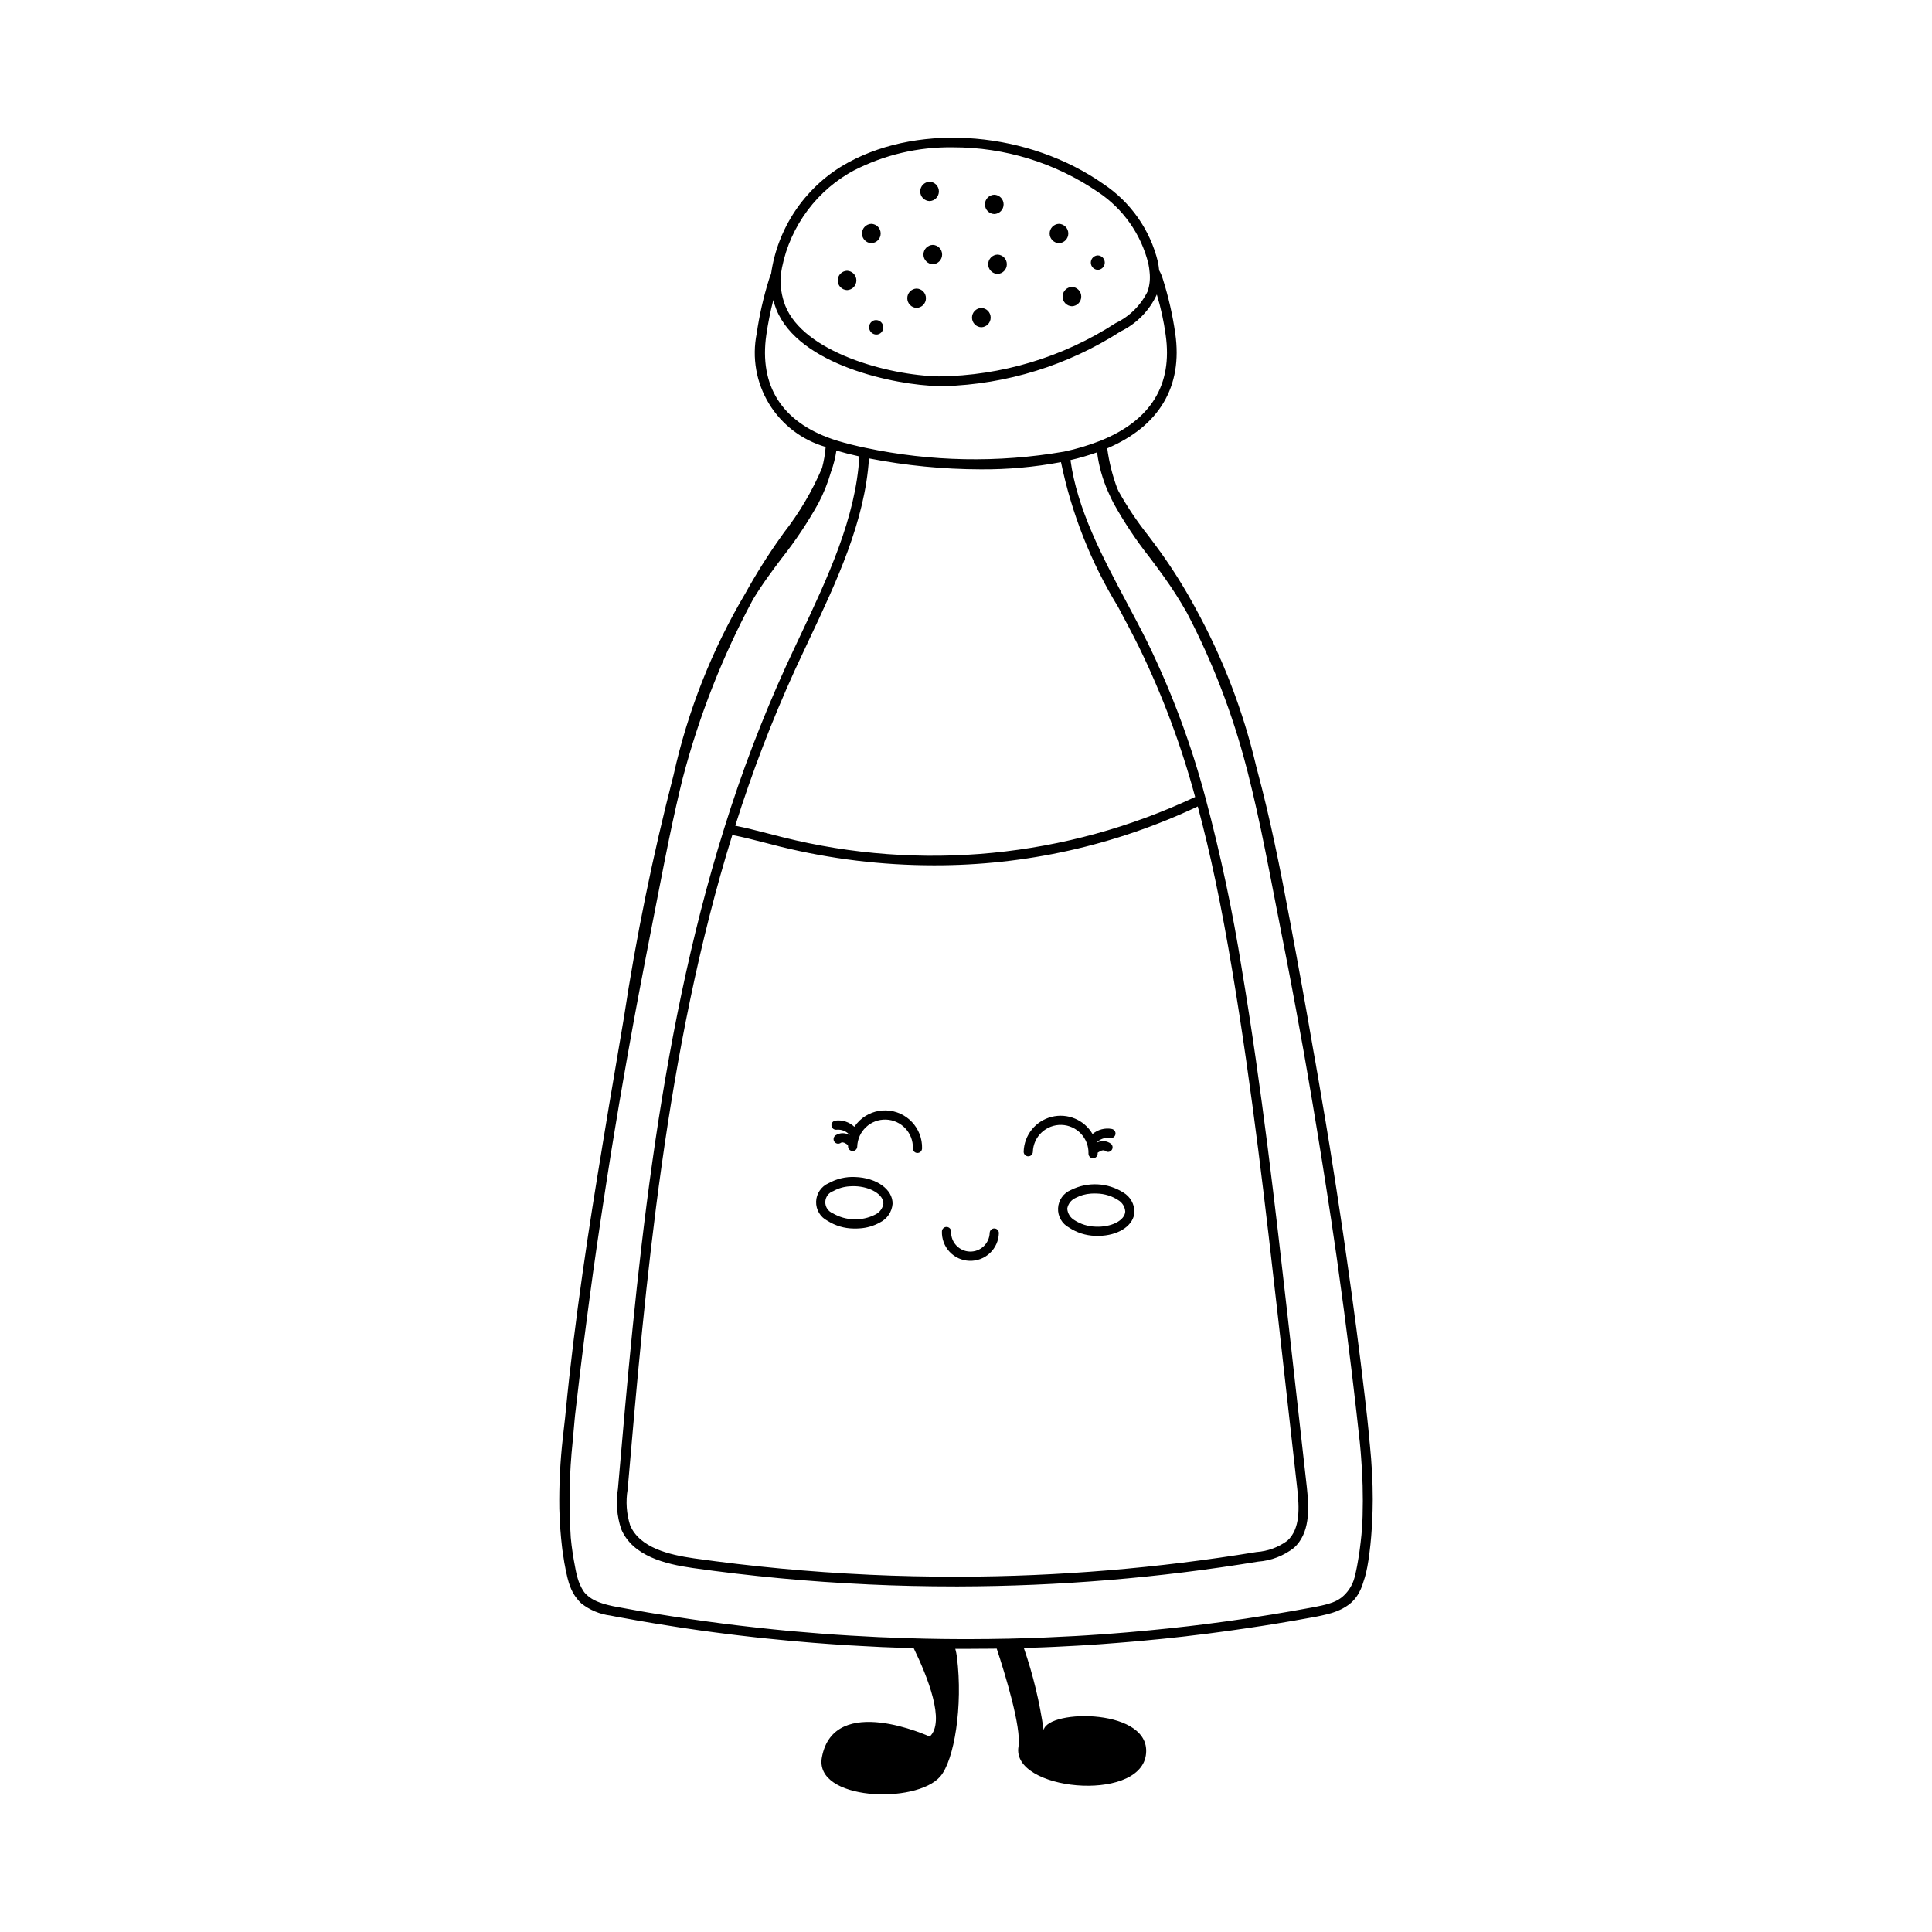 <?xml version="1.0" encoding="UTF-8"?>
<!-- Uploaded to: SVG Repo, www.svgrepo.com, Generator: SVG Repo Mixer Tools -->
<svg fill="#000000" width="800px" height="800px" version="1.1" viewBox="144 144 512 512" xmlns="http://www.w3.org/2000/svg">
 <g>
  <path d="m370.61 455.92c-2.438-0.117-4.859 0.445-6.996 1.629-1.969 0.844-3.269 2.754-3.332 4.894-0.066 2.144 1.117 4.129 3.031 5.09 2.062 1.309 4.449 2.016 6.894 2.043 0.543 0.016 1.086 0.004 1.625-0.039 1.887-0.113 3.723-0.652 5.375-1.578 1.891-0.938 3.152-2.797 3.332-4.902 0.113-3.82-4.238-6.957-9.93-7.137zm5.363 9.941c-3.578 1.832-7.844 1.699-11.305-0.348-1.215-0.492-1.992-1.688-1.953-2.996s0.891-2.453 2.129-2.871c1.324-0.738 2.797-1.168 4.309-1.254 0.461-0.035 0.926-0.051 1.391-0.039 4.168 0.137 7.633 2.246 7.562 4.633v0.004c-0.195 1.25-0.992 2.32-2.133 2.871z"/>
  <path d="m441.71 460.04c-4.188-2.652-9.457-2.914-13.883-0.688-1.984 0.805-3.32 2.688-3.43 4.828-0.109 2.137 1.035 4.144 2.926 5.148 2.039 1.344 4.41 2.102 6.848 2.184 0.652 0.031 1.309 0.02 1.961-0.031 4.746-0.359 8.34-2.91 8.508-6.285h-0.004c0.004-2.113-1.109-4.074-2.926-5.156zm-7.41 9.039c-1.984-0.059-3.914-0.656-5.586-1.734-1.086-0.645-1.789-1.781-1.883-3.043 0.215-1.246 1.031-2.301 2.18-2.824 1.266-0.676 2.664-1.07 4.098-1.16 0.539-0.039 1.082-0.047 1.625-0.016 1.984 0.051 3.918 0.648 5.586 1.734 1.09 0.637 1.793 1.773 1.883 3.031-0.117 2.387-3.731 4.219-7.902 4.012z"/>
  <path d="m378.85 438.27c-2.602-0.082-5.133 0.875-7.023 2.664-0.531 0.504-1.004 1.066-1.414 1.676-1.34-1.266-3.176-1.867-5.004-1.641-0.668 0.086-1.141 0.695-1.055 1.359 0.082 0.668 0.691 1.141 1.359 1.059 1.348-0.133 2.672 0.426 3.519 1.48-1.16-0.742-2.644-0.742-3.801 0.008-0.266 0.184-0.449 0.469-0.504 0.785-0.059 0.32 0.016 0.648 0.199 0.914 0.188 0.266 0.473 0.445 0.789 0.5 0.32 0.055 0.648-0.02 0.914-0.207 0.641-0.449 1.758 0.492 1.785 0.516 0.098 0.105 0.148 0.25 0.129 0.398-0.008 0.32 0.109 0.633 0.332 0.871 0.223 0.234 0.527 0.371 0.852 0.383 0.672 0.02 1.23-0.508 1.25-1.18 0.062-1.957 0.895-3.809 2.32-5.148 1.422-1.344 3.32-2.062 5.277-2.004 4.07 0.125 7.273 3.523 7.148 7.598-0.008 0.32 0.109 0.633 0.332 0.871 0.219 0.234 0.527 0.371 0.848 0.379 0.668 0.008 1.219-0.512 1.254-1.18 0.156-5.41-4.098-9.93-9.508-10.102z"/>
  <path d="m425.31 442.11c4.07 0.129 7.269 3.527 7.148 7.598-0.008 0.32 0.109 0.637 0.332 0.871 0.223 0.234 0.527 0.371 0.852 0.383 0.664 0.004 1.215-0.516 1.25-1.18 0.004-0.102-0.008-0.195-0.004-0.297 0.172-0.102 1.359-0.992 1.977-0.5h-0.004c0.254 0.207 0.578 0.301 0.902 0.27 0.324-0.035 0.617-0.199 0.82-0.453 0.203-0.254 0.297-0.582 0.258-0.902-0.039-0.324-0.207-0.617-0.461-0.816-1.109-0.82-2.594-0.914-3.793-0.238 0.906-1.004 2.262-1.48 3.598-1.266 0.66 0.117 1.293-0.316 1.418-0.973 0.121-0.66-0.309-1.293-0.965-1.422-1.816-0.34-3.688 0.152-5.102 1.336-2.211-3.769-6.652-5.621-10.887-4.535-4.231 1.082-7.238 4.836-7.367 9.203-0.012 0.324 0.109 0.637 0.328 0.871 0.223 0.234 0.527 0.371 0.852 0.383 0.672 0.02 1.23-0.508 1.254-1.18 0.059-1.957 0.891-3.809 2.316-5.148 1.422-1.34 3.324-2.062 5.277-2.004z"/>
  <path d="m407.53 469.55c-0.672-0.02-1.234 0.508-1.254 1.176-0.09 2.824-2.449 5.043-5.273 4.953-2.82-0.09-5.039-2.449-4.949-5.269 0.02-0.672-0.508-1.234-1.18-1.258-0.672-0.02-1.234 0.508-1.254 1.18-0.066 2.004 0.664 3.953 2.035 5.414 1.371 1.465 3.269 2.32 5.273 2.383 2.004 0.062 3.949-0.672 5.41-2.047 1.457-1.375 2.312-3.273 2.371-5.277 0.008-0.324-0.109-0.637-0.332-0.871-0.219-0.234-0.523-0.375-0.848-0.383z"/>
  <path d="m507.75 544.36c0.059-1.898 0.059-3.984 0-6.383-0.039-1.406-0.09-2.809-0.18-4.211-0.109-2.09-0.277-4.285-0.52-6.699l-0.113-1.117c-0.371-4.269-0.828-8.281-1.227-11.66-1.398-11.977-3.027-24.414-4.84-36.957l-0.199-1.367c-0.051-0.344-0.098-0.691-0.145-1.039l-0.051-0.348c-0.355-2.477-0.711-4.965-1.098-7.441l-0.004-0.004c-0.008-0.094-0.02-0.188-0.035-0.277-0.375-2.551-0.762-5.102-1.156-7.625l-0.078-0.512c-0.219-1.422-0.441-2.852-0.668-4.258-0.668-4.352-1.379-8.691-2.098-13.035-0.324-1.918-0.645-3.812-0.977-5.723-0.391-2.324-0.789-4.637-1.188-6.957l-0.133-0.781h-0.008c-0.008-0.16-0.035-0.316-0.082-0.473-0.074-0.484-0.16-0.961-0.242-1.422-0.078-0.473-0.16-0.949-0.246-1.391-0.117-0.688-0.223-1.266-0.328-1.82-0.039-0.207-0.074-0.414-0.109-0.621-1.863-10.84-3.812-21.629-6.023-33.426-2.828-15.191-5.402-27.887-8.789-40.547-0.012-0.059-0.027-0.125-0.062-0.254-0.094-0.387-0.199-0.773-0.301-1.137h0.004c-3.422-14.512-8.793-28.492-15.961-41.562-2.809-5.238-5.957-10.285-9.426-15.113-1.027-1.43-2.094-2.84-3.156-4.254h0.004c-2.945-3.688-5.578-7.617-7.875-11.742-0.227-0.453-0.309-0.641-0.379-0.824-1.27-3.41-2.152-6.953-2.637-10.562 13.809-5.887 20.055-16.387 18.031-30.438-0.695-4.871-1.789-9.68-3.273-14.371-0.242-0.824-0.574-1.621-0.996-2.371-0.07-0.762-0.184-1.52-0.336-2.273-2.051-8.434-7.199-15.789-14.426-20.598-19.73-13.84-48.113-16.277-67.488-5.789-0.461 0.25-0.91 0.504-1.359 0.766-10.453 6.184-17.527 16.785-19.23 28.812-0.211 0.469-0.387 0.953-0.539 1.445-1.473 4.695-2.566 9.504-3.273 14.375-1.293 6.394-0.129 13.035 3.258 18.609 3.387 5.57 8.75 9.664 15.016 11.461-0.148 1.891-0.473 3.766-0.965 5.594-2.617 6.117-6.012 11.867-10.102 17.113l-0.793 1.117v-0.004c-3.426 4.809-6.57 9.809-9.422 14.973-8.852 14.941-15.277 31.195-19.027 48.148-5.488 21.254-9.891 42.773-13.188 64.477l-3.059 18.102c-0.277 1.574-0.543 3.144-0.805 4.719-0.023 0.129-0.609 3.699-0.609 3.699-0.32 1.879-0.625 3.758-0.941 5.691-0.09 0.504-0.152 0.871-0.207 1.238l-0.242 1.504c-3.18 19.172-7.144 44.441-9.594 69.895l-0.117 1.148c-0.137 1.148-0.262 2.297-0.391 3.445l-0.188 1.715v-0.008c-0.715 6.25-1.023 12.535-0.934 18.824 0.012 0.461 0.027 0.938 0.051 1.348 0.012 0.902 0.062 1.793 0.117 2.758l0.023 0.367c0.016 0.27 0.031 0.539 0.055 0.75 0.066 0.879 0.145 1.734 0.223 2.59 0.066 0.734 0.145 1.469 0.234 2.191 0.066 0.594 0.137 1.188 0.227 1.66 0.016 0.176 0.039 0.336 0.074 0.535 0.055 0.434 0.121 0.867 0.191 1.23 0.082 0.602 0.18 1.207 0.297 1.699 0.055 0.383 0.129 0.758 0.207 1.129l0.102 0.453c0.047 0.211 0.109 0.492 0.109 0.492 0.043 0.215 0.09 0.426 0.137 0.59l-0.008-0.004c0.043 0.219 0.094 0.434 0.156 0.645 0.047 0.223 0.109 0.441 0.184 0.656 0.082 0.332 0.18 0.656 0.301 0.973 0.09 0.297 0.199 0.586 0.324 0.867 0.066 0.176 0.152 0.379 0.238 0.578l0.004-0.004c0.082 0.191 0.18 0.375 0.281 0.559 0.125 0.227 0.176 0.34 0.246 0.441v-0.004c0.074 0.141 0.156 0.277 0.246 0.406 0.066 0.125 0.145 0.238 0.234 0.344 0.133 0.199 0.277 0.391 0.434 0.574 0.344 0.457 0.73 0.879 1.152 1.262 2.231 1.754 4.894 2.863 7.707 3.215 0.371 0.074 0.574 0.117 0.719 0.141l0.75 0.148c0.703 0.129 1.406 0.262 2.074 0.371 1.207 0.234 2.426 0.453 3.629 0.656 1.414 0.258 2.856 0.496 4.285 0.727 0.465 0.078 0.695 0.117 0.875 0.141l0.344 0.055c1.984 0.328 3.977 0.645 5.969 0.949 1.77 0.27 3.379 0.504 5.098 0.742 0.555 0.082 0.926 0.133 1.277 0.172 0.938 0.137 1.672 0.242 2.398 0.324l0.48 0.062c0.906 0.121 1.812 0.242 2.742 0.355 0.27 0.039 0.527 0.074 0.746 0.094 0.965 0.129 1.926 0.246 2.875 0.348 0.898 0.117 1.801 0.223 2.672 0.309 0.672 0.082 1.344 0.16 2.031 0.23 0.688 0.074 1.387 0.145 2.109 0.219l0.664 0.066c1.16 0.125 2.32 0.25 3.461 0.344 0.91 0.098 1.828 0.18 2.738 0.266 0.562 0.059 0.926 0.086 1.27 0.109 3.039 0.285 6.066 0.512 8.617 0.695l1.477 0.105c0.719 0.051 1.422 0.098 2.09 0.133l0.742 0.051 0.461 0.031c0.172 0.012 0.348 0.027 0.52 0.035l0.367 0.023c0.211 0.016 0.434 0.031 0.562 0.027 0.824 0.062 1.645 0.102 2.519 0.141 1.273 0.07 2.555 0.141 3.883 0.203l0.293 0.016c0.441 0.02 0.715 0.027 1.027 0.055l2.055 0.078c0.633 0.023 1.27 0.047 1.902 0.07 0.406 0.016 0.809 0.035 1.215 0.047l0.512 0.016c0.195 0.008 0.395 0.016 0.59 0.02l2.328 0.066c3.648 7.512 8.469 19.512 4.246 23.434 0 0-25.312-11.68-28.566 5.441-2.188 11.512 24.992 12.578 31.371 5.117 3.691-4.32 6.031-18.609 4.41-31.625-0.094-0.742-0.238-1.473-0.434-2.195 0.242 0 0.488 0.008 0.73 0.008h2.172c0.625-0.004 1.008-0.004 1.387-0.008l0.523-0.004c0.668 0.012 1.344 0.012 1.938-0.012 0.734 0.012 1.484 0 2.195-0.012l0.344-0.004c0.156 0.012 0.312 0.012 0.469 0 0.402-0.004 0.812-0.016 1.215-0.02 2.18 6.598 6.602 20.945 5.762 26.004-1.918 11.551 31.754 14.906 33.75 2.328 1.992-12.59-25.969-12.387-27.074-6.754h-0.004c-1.051-7.398-2.805-14.684-5.246-21.746 0.344-0.012 0.688-0.016 1.027-0.031l1.062-0.035c1.145-0.035 2.07-0.07 3.012-0.105 1.938-0.078 3.875-0.156 5.789-0.27 0.961-0.039 1.922-0.09 2.875-0.152 0.34-0.016 0.562-0.031 0.789-0.043l0.289-0.016c0.508-0.027 1.008-0.059 1.508-0.094l1.371-0.082c0.48-0.031 0.945-0.066 1.418-0.102l0.344-0.023 0.289-0.016 1.246-0.09 0.285-0.023c0.434-0.027 0.859-0.059 1.262-0.098 0.547-0.031 0.867-0.055 1.121-0.086 0.309-0.023 0.621-0.047 0.922-0.07 0.961-0.066 1.906-0.145 2.797-0.23 0.773-0.055 1.344-0.102 1.895-0.16 0.617-0.047 1.234-0.105 1.863-0.164 1.18-0.105 2.129-0.207 3.078-0.301l1.242-0.113c0.562-0.051 1.113-0.105 1.668-0.168l0.301-0.031c0.215-0.023 0.414-0.043 0.582-0.066 0.691-0.062 0.93-0.094 1.199-0.129 1.023-0.102 1.781-0.188 2.539-0.273l1.152-0.129c0.23-0.023 0.453-0.055 0.688-0.09 1.754-0.195 3.356-0.391 4.957-0.598 1.715-0.219 3.43-0.449 5.121-0.684 0.5-0.066 1-0.133 1.473-0.207 1.34-0.184 2.684-0.383 4.027-0.578 0.793-0.117 1.164-0.176 1.531-0.234 0.348-0.051 0.691-0.098 1.039-0.156 0.293-0.043 0.855-0.133 0.855-0.133l0.008 0.008c0.121-0.016 0.242-0.035 0.359-0.059 1.008-0.156 2.004-0.309 3.008-0.477 3.742-0.602 7.371-1.23 11.312-1.961 0.969-0.184 1.902-0.387 2.816-0.613 0.348-0.086 0.465-0.117 0.586-0.152 0.254-0.066 0.516-0.141 0.809-0.223 0.203-0.055 0.406-0.117 0.605-0.195 0.238-0.074 0.473-0.16 0.711-0.258 0.25-0.098 0.5-0.195 0.695-0.289 0.258-0.113 0.449-0.195 0.598-0.277l0.332-0.168c0.293-0.156 0.562-0.312 0.816-0.469 0.262-0.168 0.465-0.305 0.648-0.441v0.004c0.109-0.07 0.211-0.148 0.309-0.23 0.105-0.078 0.199-0.16 0.297-0.242 0.066-0.055 0.137-0.109 0.199-0.164 0.164-0.145 0.32-0.293 0.457-0.441 0.18-0.18 0.359-0.375 0.523-0.57 0.152-0.176 0.293-0.359 0.422-0.555 0.121-0.152 0.23-0.312 0.328-0.48 0.148-0.23 0.242-0.383 0.324-0.543 0.109-0.176 0.207-0.363 0.289-0.555 0.18-0.352 0.34-0.711 0.473-1.082 0.148-0.395 0.184-0.477 0.207-0.555 0.164-0.484 0.199-0.609 0.238-0.75 0.281-0.793 0.523-1.602 0.715-2.422 0.234-1.004 0.441-2.098 0.613-3.242 0.426-2.84 0.727-5.715 0.895-8.555 0.043-0.699 0.07-1.141 0.078-1.52 0.016-0.359 0.031-0.652 0.043-0.934 0.023-0.477 0.055-0.965 0.062-1.418 0.016-0.254 0.027-0.523 0.027-0.738zm-138.87-354.4c0.426-0.25 0.852-0.488 1.285-0.723 8.145-4.211 17.207-6.34 26.375-6.199 13.703-0.023 27.094 4.102 38.41 11.832 6.691 4.434 11.469 11.223 13.383 19.02 0.156 0.742 0.262 1.496 0.324 2.254 0.195 1.695 0.023 3.414-0.508 5.039-1.797 3.695-4.793 6.676-8.5 8.449-13.961 9.035-30.199 13.93-46.828 14.117-13.547-0.273-35.859-6.426-40.723-18.762v-0.004c-0.984-2.555-1.398-5.293-1.211-8.027 1.621-11.25 8.23-21.168 17.992-26.996zm-21.797 42.781c0.457-3.109 1.074-6.191 1.855-9.238 0.203 0.824 0.461 1.637 0.77 2.426 5.859 14.863 31.543 20.156 43.062 20.391 0.461 0.008 0.926 0.016 1.387 0.016h-0.004c16.641-0.492 32.828-5.504 46.832-14.504 4.231-2.055 7.621-5.512 9.586-9.789 1.062 3.5 1.844 7.078 2.34 10.699 1.906 13.238-3.922 22.688-17.328 28.078h-0.004c-3.109 1.219-6.32 2.18-9.59 2.867-17.445 3.016-35.305 2.676-52.625-1.004-2.652-0.555-5.098-1.168-7.285-1.828-0.301-0.086-0.59-0.184-0.887-0.277l-0.355-0.117c-0.098-0.035-0.203-0.074-0.258-0.09-13.375-4.59-19.43-14.145-17.496-27.629zm-9.012 132.55c2.789 0.531 5.684 1.27 8.734 2.062 1.312 0.34 2.648 0.688 4.012 1.027l-0.004-0.004c13.305 3.277 26.953 4.938 40.652 4.941 24.188 0.059 48.082-5.269 69.953-15.598 3.348 12.414 6.269 26.305 9.152 43.551 5.273 31.434 8.918 63.59 12.133 91.957 1.699 15.086 3.391 30.172 5.078 45.258 0.555 5.012 0.855 10.621-2.59 13.797h0.004c-2.398 1.773-5.25 2.82-8.227 3.019-26.082 4.289-52.469 6.477-78.906 6.539-8.062 0.016-16.07-0.164-23.723-0.52-0.094-0.008-0.191-0.016-0.289-0.02-15.391-0.711-30.84-2.16-46.121-4.32-6.555-0.938-14.406-2.777-16.938-8.77-0.969-3.066-1.195-6.316-0.66-9.488 4.715-54.609 10.059-116.46 27.738-173.43zm13.359 0.59c-1.348-0.336-2.676-0.68-3.981-1.016-2.984-0.773-5.828-1.5-8.602-2.043 4.422-14.062 9.703-27.84 15.809-41.254 1.215-2.644 2.469-5.297 3.727-7.965 7.309-15.477 14.84-31.465 15.906-48.117v-0.004c9.75 1.906 19.664 2.875 29.602 2.898 7.137 0.051 14.266-0.59 21.281-1.91 2.793 13.562 7.91 26.539 15.129 38.355 1.863 3.5 3.793 7.121 5.551 10.668 6.203 12.738 11.184 26.035 14.875 39.715-34.105 16.074-72.727 19.848-109.3 10.672zm122.91 207.03c-1.527 0.223-2.859 0.418-4.219 0.605-0.477 0.074-0.953 0.137-1.441 0.203-1.691 0.23-3.398 0.461-5.106 0.68-1.59 0.203-3.176 0.398-4.672 0.566-1.676 0.188-3.027 0.34-4.402 0.488-0.453 0.051-0.785 0.086-1.164 0.125-1.551 0.164-2.984 0.305-4.422 0.445-1.461 0.141-2.922 0.281-4.379 0.406-0.176 0.023-1.945 0.172-1.945 0.172-1.219 0.102-2.449 0.207-3.68 0.297-1.031 0.09-2.074 0.164-3.141 0.23-0.438 0.035-0.863 0.062-1.289 0.09-0.113 0.008-0.23 0.016-0.344 0.02-0.164 0.016-1.934 0.133-1.934 0.133-0.297 0.023-0.602 0.035-0.898 0.055l-2.305 0.137c-1.922 0.102-3.848 0.207-5.789 0.285-1.914 0.102-3.832 0.18-5.769 0.242-0.902 0.039-1.766 0.062-2.652 0.078l-3.504 0.098c-1.484 0.035-2.977 0.059-4.523 0.07-0.223 0.012-0.43 0.012-0.641 0.012h-0.262c-1.094 0.016-2.191 0.016-3.289 0.023-0.211 0-0.406 0.008-0.621 0.004-0.984 0.012-1.969-0.012-3.004 0.012h-0.672c-0.109 0-0.227-0.008-0.363-0.012-1.008-0.004-2.027-0.012-3.055-0.02l-0.805-0.008c-3.309-0.039-6.711-0.113-10.164-0.227-4.609-0.137-9.34-0.355-14.469-0.668-5.203-0.312-10.613-0.723-16.07-1.219-5.781-0.547-11.652-1.195-17.449-1.926-5.633-0.723-11.48-1.574-17.43-2.535-0.176-0.02-0.359-0.055-0.578-0.09-1.52-0.246-3.004-0.488-4.488-0.762-1.199-0.203-2.402-0.422-3.606-0.652l-2.816-0.516c-0.172-0.027-0.348-0.066-0.531-0.102-0.883-0.195-1.59-0.363-2.297-0.57-0.211-0.059-0.398-0.125-0.59-0.188l-0.016-0.008c-0.484-0.152-0.961-0.328-1.426-0.531-0.23-0.102-0.465-0.211-0.684-0.332l-0.254-0.137c-0.211-0.117-0.293-0.172-0.367-0.215-0.137-0.082-0.273-0.18-0.41-0.277l-0.004 0.004c-0.391-0.281-0.762-0.594-1.109-0.93-0.125-0.125-0.25-0.262-0.367-0.398-0.102-0.121-0.195-0.246-0.281-0.375-0.688-1.066-1.215-2.231-1.562-3.453-0.109-0.398-0.219-0.797-0.324-1.25-0.043-0.156-0.074-0.32-0.109-0.48l-0.07-0.328c-0.055-0.266-0.504-2.695-0.504-2.695l-0.312-1.898c-0.074-0.508-0.086-0.613-0.102-0.719-0.07-0.445-0.129-0.887-0.184-1.34-0.086-0.699-0.16-1.398-0.227-2.117h0.004c-0.555-8.48-0.383-16.996 0.512-25.445 0.168-1.965 0.348-3.918 0.531-5.926l0.105-1.062c0.402-3.566 0.824-7.102 1.246-10.629 0.328-2.777 0.668-5.543 1.023-8.324 0.246-1.938 0.492-3.848 0.742-5.742 0.262-2.062 0.52-3.988 0.777-5.891 0.617-4.625 1.258-9.25 1.93-13.867 0.371-2.629 0.762-5.269 1.168-7.918 0.418-2.863 0.863-5.727 1.309-8.586 0.094-0.637 0.168-1.145 0.254-1.664 0.137-0.93 0.277-1.785 0.418-2.637l0.691-4.41c0.086-0.5 0.137-0.801 0.184-1.109l0.289-1.773c0.305-1.871 0.613-3.746 0.93-5.625 0.258-1.566 0.512-3.121 0.785-4.703 0.027-0.172 0.059-0.355 0.098-0.559 0.23-1.398 0.449-2.637 0.668-3.875 0.074-0.434 0.125-0.738 0.18-1.047 0.75-4.367 1.492-8.48 2.234-12.59 0.219-1.227 0.438-2.453 0.664-3.672 0.84-4.582 1.703-9.113 2.574-13.645 0.242-1.273 0.484-2.547 0.734-3.82 0.414-2.144 0.832-4.293 1.254-6.441l1.773-9.094c0.578-2.969 1.156-5.941 1.762-8.996 0.395-1.988 0.785-3.981 1.207-5.973 1.32-6.379 2.484-11.547 3.656-16.25l0.004-0.004c4.316-16.457 10.57-32.344 18.621-47.332 1.289-2.106 2.59-4.059 3.965-5.973 1.195-1.672 2.43-3.32 3.664-4.965h0.004c3.609-4.566 6.848-9.418 9.676-14.508 1.398-2.652 2.516-5.441 3.34-8.324 0.672-1.82 1.148-3.707 1.426-5.625 1.863 0.551 3.906 1.07 6.09 1.551-0.949 16.293-8.43 32.176-15.688 47.547-1.262 2.676-2.523 5.34-3.738 7.992l-0.004-0.004c-6.352 13.953-11.816 28.293-16.363 42.934-18.039 57.547-23.43 119.99-28.184 175.08v-0.004c-0.586 3.59-0.289 7.262 0.855 10.711 3.031 7.18 11.719 9.285 18.945 10.316 15.363 2.172 30.891 3.633 46.098 4.328l0.492 0.031c7.484 0.352 15.234 0.527 23.051 0.527h0.859c26.57-0.066 53.094-2.266 79.316-6.574 3.477-0.25 6.801-1.527 9.551-3.668 4.125-3.797 4.074-9.918 3.402-15.969-1.684-15.09-3.379-30.176-5.082-45.266-3.219-28.402-6.867-60.594-12.152-92.094h0.004c-2.422-15.25-5.629-30.367-9.609-45.285-3.773-14.199-8.91-28-15.344-41.211-1.777-3.578-3.715-7.215-5.586-10.734-6.453-12.125-13.105-24.652-14.879-37.691v0.004c2.391-0.551 4.742-1.234 7.051-2.055 0.461 3.606 1.445 7.121 2.922 10.441 0.102 0.266 0.223 0.531 0.355 0.785 0.438 0.957 0.758 1.613 1.094 2.254h-0.004c2.809 5.066 6.023 9.891 9.617 14.434 1.254 1.672 2.504 3.348 3.719 5.043h-0.004c2.172 3.027 4.184 6.168 6.019 9.406l0.137 0.234h-0.004c6.809 13.043 12.098 26.82 15.777 41.066 0.098 0.359 0.199 0.719 0.273 1.031 1.652 6.531 3.106 13.051 4.68 20.922l0.695 3.488c0.191 0.961 0.383 1.922 0.566 2.883l0.113 0.574c0.367 1.855 0.727 3.703 1.082 5.555l0.438 2.262 0.055 0.277c0.188 0.973 0.375 1.941 0.566 2.875l0.363 1.895c0.031 0.125 1.09 5.535 1.09 5.535 0.227 1.164 0.461 2.328 0.684 3.5l0.094 0.516c0.16 0.781 0.309 1.57 0.457 2.356 0.32 1.656 0.637 3.312 0.945 4.977 0.238 1.254 0.473 2.473 0.691 3.707 0.113 0.582 0.227 1.16 0.332 1.777 0.449 2.398 0.887 4.789 1.312 7.211l0.625 3.426c0.195 1.145 0.348 1.977 0.492 2.824 0.168 0.906 0.324 1.809 0.473 2.727 0.043 0.254 0.062 0.352 0.078 0.461 0.477 2.68 0.93 5.375 1.379 8.066 1.758 10.48 3.426 20.934 4.957 31.066l0.688 4.68 0.688 4.672c0.082 0.559 0.16 1.121 0.238 1.688 0.602 4.309 1.191 8.625 1.766 12.941 0.281 2.125 0.547 4.223 0.816 6.352l0.043 0.344c0.387 2.969 0.758 5.945 1.117 8.938 0.18 1.395 0.344 2.789 0.5 4.191 0.551 4.676 1.094 9.355 1.594 14.023l0.043 0.41c0.016 0.129 0.031 0.25 0.047 0.355l0.078 0.836c0.062 0.609 0.113 1.207 0.164 1.773l0.055 0.68c0.008 0.105 0.02 0.203 0.023 0.406h0.008c0.438 5.312 0.586 10.645 0.434 15.977-0.012 0.531-0.035 1.047-0.062 1.637-0.012 0.398-0.039 0.809-0.062 1.207-0.062 0.902-0.125 1.59-0.191 2.273-0.059 0.605-0.121 1.215-0.203 1.855-0.051 0.527-0.102 0.914-0.168 1.359-0.062 0.543-0.141 1.102-0.211 1.625-0.113 0.73-0.227 1.465-0.371 2.231-0.125 0.773-0.273 1.535-0.438 2.305-0.035 0.176-0.074 0.332-0.105 0.484-0.023 0.105-0.043 0.211-0.074 0.328-0.082 0.359-0.121 0.496-0.152 0.625-0.07 0.27-0.102 0.41-0.145 0.559h-0.004c-0.051 0.219-0.117 0.43-0.195 0.637-0.609 1.715-1.668 3.238-3.066 4.41-0.574 0.449-1.199 0.832-1.863 1.137-0.184 0.086-0.379 0.16-0.602 0.25-0.367 0.141-0.738 0.262-1.129 0.383-0.605 0.18-1.234 0.336-1.867 0.477l-1.926 0.398c-4.031 0.75-7.75 1.402-11.371 1.988-1.246 0.203-2.449 0.391-3.648 0.57-0.238 0.035-0.422 0.066-0.605 0.094-0.621 0.105-1.129 0.18-1.637 0.258l-0.344 0.051z"/>
  <path d="m368.48 220.88c1.379-0.047 2.473-1.18 2.473-2.562s-1.094-2.516-2.473-2.562c-1.383 0.047-2.477 1.18-2.477 2.562s1.094 2.516 2.477 2.562z"/>
  <path d="m374.91 208.44c1.383-0.047 2.477-1.18 2.477-2.562 0-1.383-1.094-2.516-2.477-2.562-1.379 0.047-2.473 1.18-2.473 2.562 0 1.383 1.094 2.516 2.473 2.562z"/>
  <path d="m386.91 225.59c1.383-0.047 2.477-1.18 2.477-2.562 0-1.379-1.094-2.516-2.477-2.562-1.379 0.047-2.473 1.184-2.473 2.562 0 1.383 1.094 2.516 2.473 2.562z"/>
  <path d="m391.2 214.02c1.379-0.051 2.473-1.184 2.473-2.562 0-1.383-1.094-2.516-2.473-2.562-1.383 0.047-2.477 1.18-2.477 2.562 0 1.379 1.094 2.512 2.477 2.562z"/>
  <path d="m390.34 197.29c1.383-0.047 2.477-1.18 2.477-2.562 0-1.379-1.094-2.512-2.477-2.562-1.379 0.051-2.473 1.184-2.473 2.562 0 1.383 1.094 2.516 2.473 2.562z"/>
  <path d="m407.49 200.72c1.383-0.047 2.477-1.18 2.477-2.562 0-1.379-1.094-2.512-2.477-2.559-1.379 0.047-2.473 1.18-2.473 2.559 0 1.383 1.094 2.516 2.473 2.562z"/>
  <path d="m408.35 216.59c1.379-0.047 2.473-1.18 2.473-2.562 0-1.379-1.094-2.512-2.473-2.562-1.379 0.051-2.473 1.184-2.473 2.562 0 1.383 1.094 2.516 2.473 2.562z"/>
  <path d="m404.06 230.73c1.383-0.047 2.477-1.18 2.477-2.562 0-1.379-1.094-2.512-2.477-2.562-1.379 0.051-2.473 1.184-2.473 2.562 0 1.383 1.094 2.516 2.473 2.562z"/>
  <path d="m428.07 225.16c1.379-0.047 2.473-1.18 2.473-2.562 0-1.379-1.094-2.512-2.473-2.562-1.383 0.051-2.477 1.184-2.477 2.562 0 1.383 1.094 2.516 2.477 2.562z"/>
  <path d="m424.64 208.44c1.379-0.047 2.473-1.18 2.473-2.562 0-1.383-1.094-2.516-2.473-2.562-1.383 0.047-2.477 1.18-2.477 2.562 0 1.383 1.094 2.516 2.477 2.562z"/>
  <path d="m434.93 215.51c1.031-0.035 1.848-0.883 1.848-1.914 0-1.035-0.816-1.879-1.848-1.914-1.031 0.035-1.852 0.879-1.852 1.914 0 1.031 0.82 1.879 1.852 1.914z"/>
  <path d="m376.2 228.83c-0.527-0.02-1.035 0.199-1.383 0.598-0.5 0.562-0.633 1.363-0.336 2.055 0.297 0.691 0.969 1.148 1.719 1.176 0.531 0.02 1.039-0.203 1.387-0.598 0.5-0.562 0.629-1.363 0.332-2.059-0.297-0.691-0.965-1.148-1.719-1.172z"/>
 </g>
</svg>